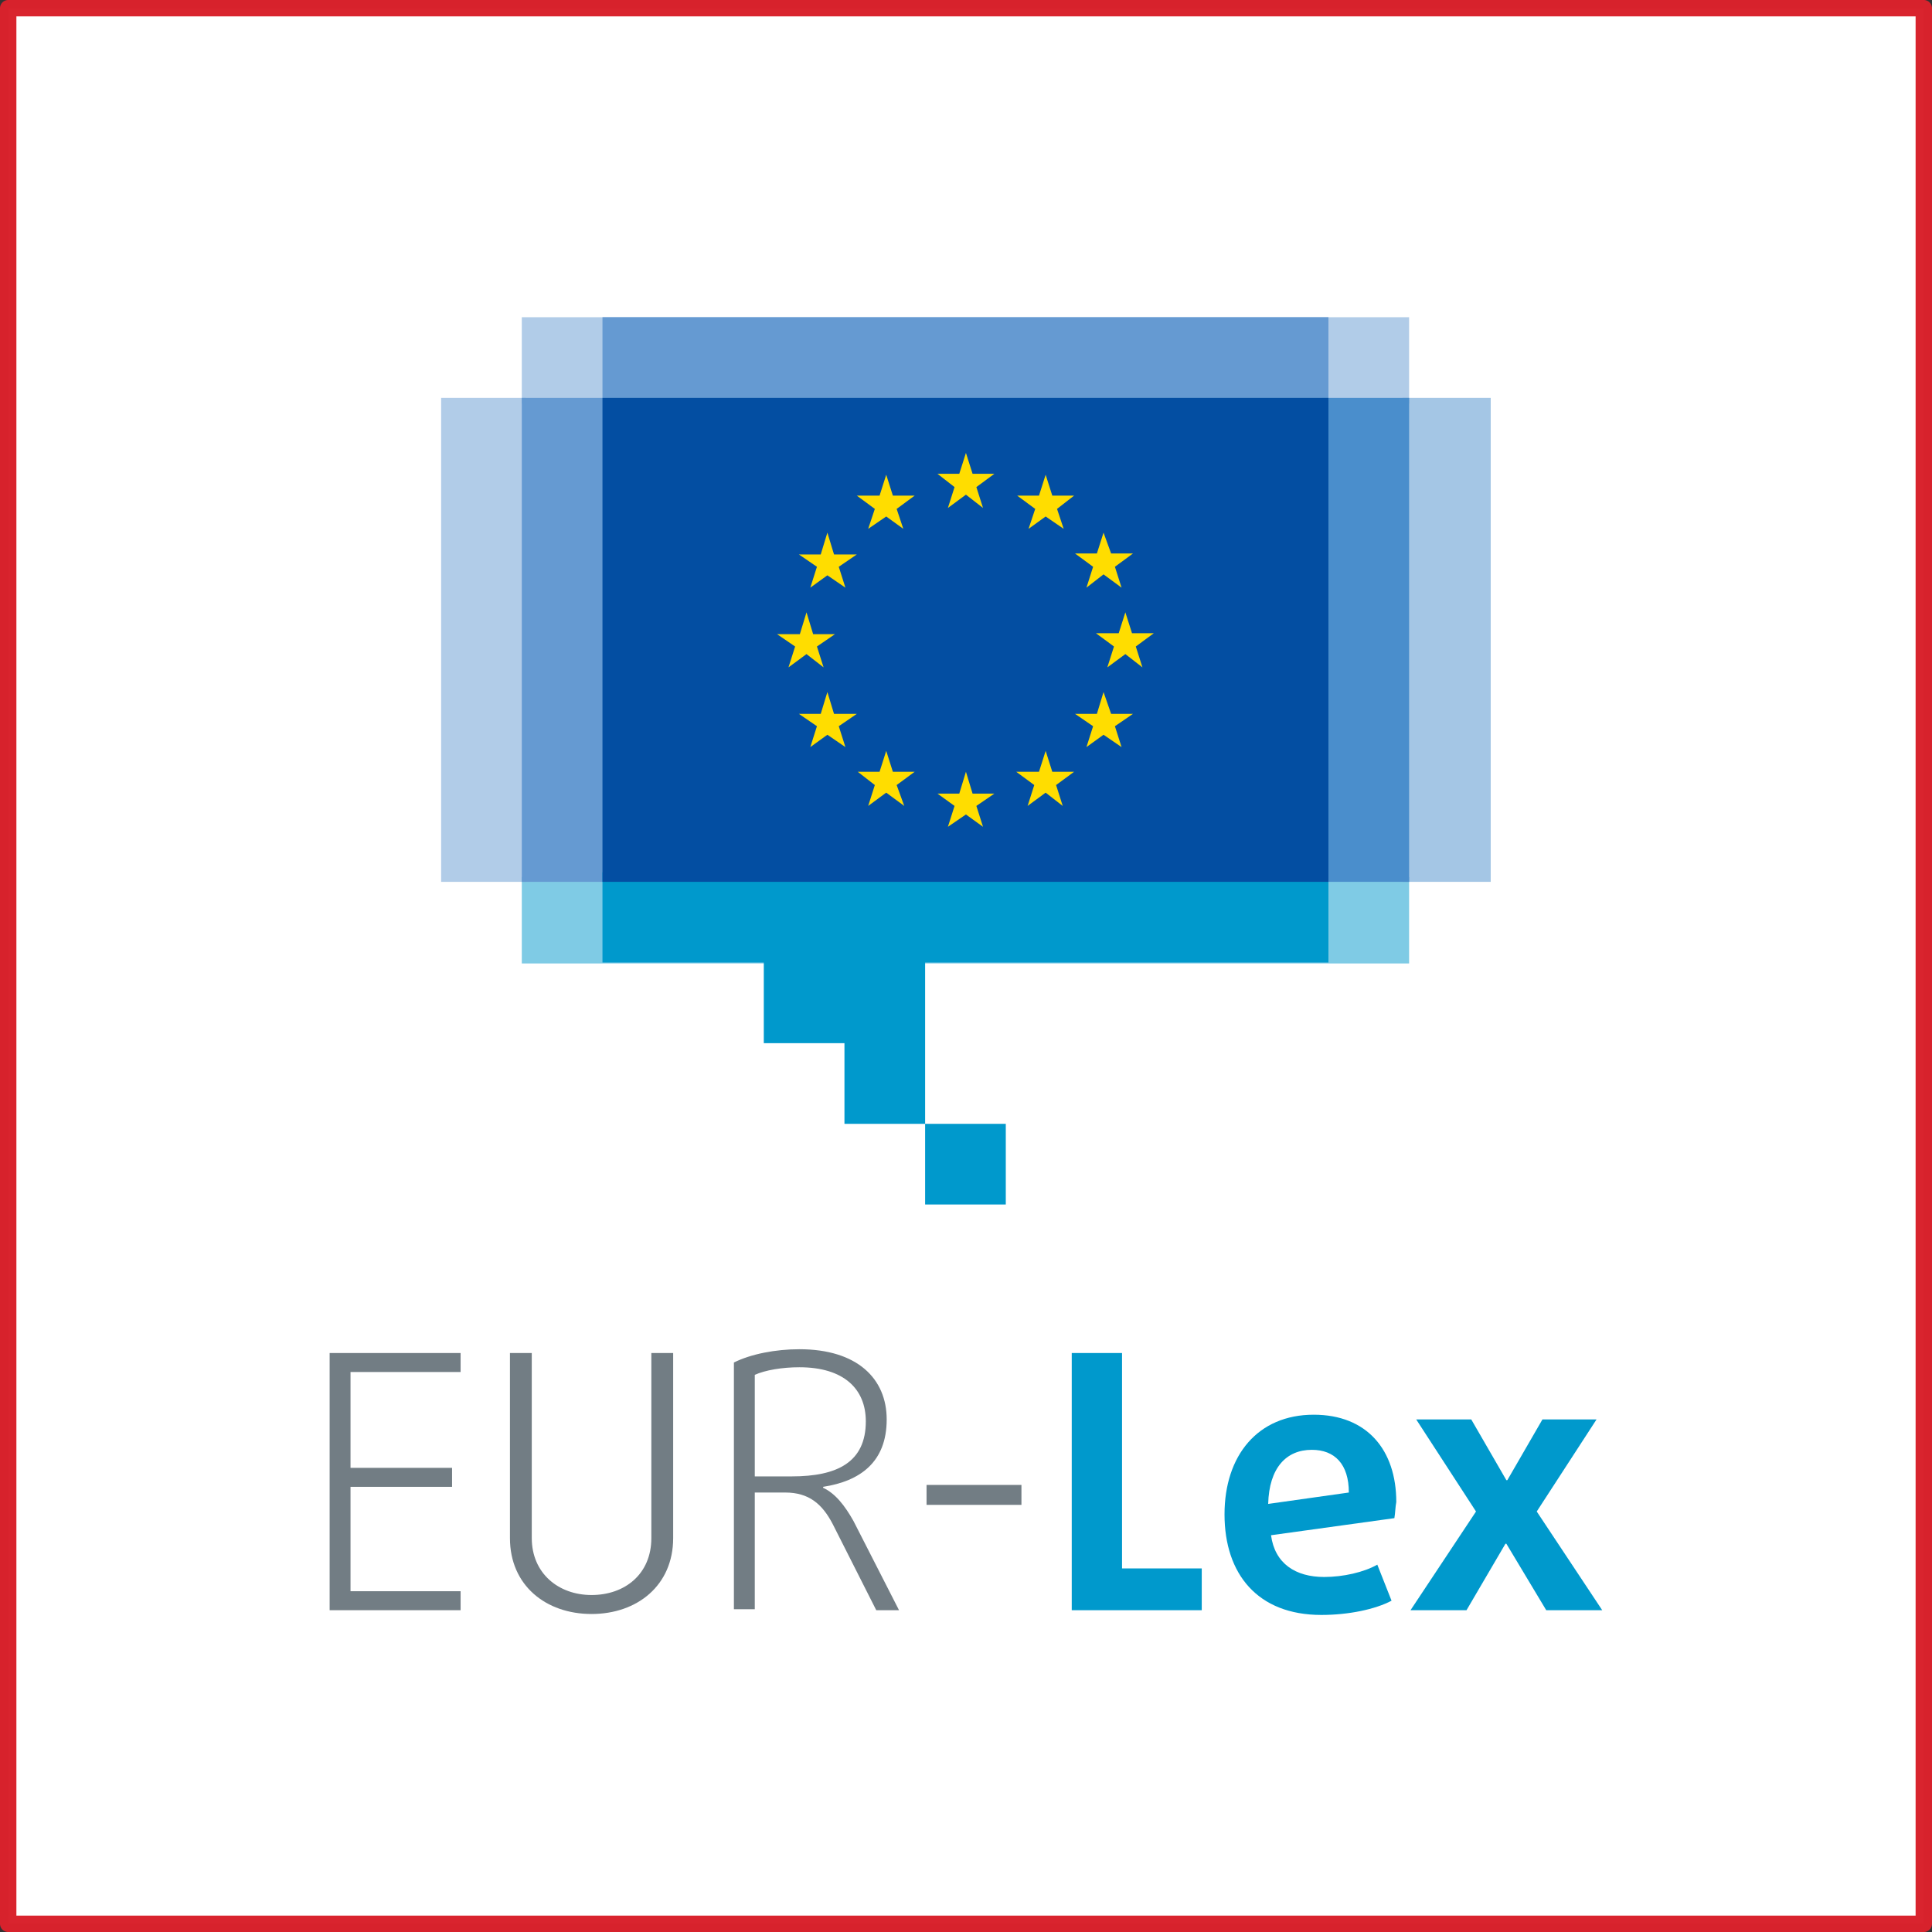 <?xml version="1.0" encoding="UTF-8" standalone="no"?>
<!-- Generator: Adobe Illustrator 22.0.0, SVG Export Plug-In . SVG Version: 6.00 Build 0)  -->

<svg
   xmlns:dc="http://purl.org/dc/elements/1.1/"
   xmlns:cc="http://creativecommons.org/ns#"
   xmlns:rdf="http://www.w3.org/1999/02/22-rdf-syntax-ns#"
   xmlns:svg="http://www.w3.org/2000/svg"
   xmlns="http://www.w3.org/2000/svg"
   xmlns:sodipodi="http://sodipodi.sourceforge.net/DTD/sodipodi-0.dtd"
   xmlns:inkscape="http://www.inkscape.org/namespaces/inkscape"
   version="1.1"
   id="Layer_1"
   x="0px"
   y="0px"
   viewBox="0 0 267.31 267.31"
   xml:space="preserve"
   sodipodi:docname="eurlex.svg"
   width="267.31"
   height="267.31"
   inkscape:version="0.92.4 (5da689c313, 2019-01-14)"><rect x="0" y="0" width="267.31" height="267.31" fill="#333333" stroke="none"/><defs
   id="defs77">
	
	
</defs><sodipodi:namedview
   pagecolor="#ffffff"
   bordercolor="#666666"
   borderopacity="1"
   objecttolerance="10"
   gridtolerance="10"
   guidetolerance="10"
   inkscape:pageopacity="0"
   inkscape:pageshadow="2"
   inkscape:window-width="1920"
   inkscape:window-height="1017"
   id="namedview75"
   showgrid="false"
   fit-margin-top="0"
   fit-margin-left="0"
   fit-margin-right="0"
   fit-margin-bottom="0"
   inkscape:zoom="1.7308426"
   inkscape:cx="283.87089"
   inkscape:cy="127.25173"
   inkscape:window-x="-8"
   inkscape:window-y="-8"
   inkscape:window-maximized="1"
   inkscape:current-layer="Layer_1" />
<style
   type="text/css"
   id="style2">
	.st0{opacity:0.5;fill:#0099cc;enable-background:new    ;}
	.st1{opacity:0.5;fill:#659AD2;enable-background:new    ;}
	.st2{fill:#659AD2;}
	.st3{fill:#4A8ECC;}
	.st4{opacity:0.5;fill:#4A8ECC;enable-background:new    ;}
	.st5{fill:#0099cc;}
	.st6{fill:#034EA2;}
	.st7{fill:#FFDD00;}
	.st8{fill:#727D84;}
</style>

<rect
   style="opacity:1;fill:#ffffff;fill-opacity:1;stroke:#d9232d;stroke-width:2.268;stroke-linecap:square;stroke-linejoin:round;stroke-miterlimit:4;stroke-dasharray:none;stroke-dashoffset:0;stroke-opacity:0.991;paint-order:fill markers stroke"
   id="rect858"
   width="265.042"
   height="265.042"
   x="1.134"
   y="1.134" /><g
   id="g1020"
   transform="matrix(1.313,0,0,1.313,173.307,95.472)"><g
     transform="translate(-85.507,-39.287)"
     id="g54">
		<rect
   x="8.5"
   y="59"
   class="st0"
   width="93.5"
   height="9.1"
   id="rect4"
   style="opacity:0.5;fill:#0099cc;enable-background:new" />
		<rect
   x="8.5"
   class="st1"
   width="93.5"
   height="9.1"
   id="rect6"
   y="0"
   style="opacity:0.5;fill:#659ad2;enable-background:new" />
		<rect
   x="17"
   class="st2"
   width="76.5"
   height="9.1"
   id="rect8"
   y="0"
   style="fill:#659ad2" />
		<rect
   x="92.9"
   y="8.5"
   class="st3"
   width="9.1"
   height="51"
   id="rect10"
   style="fill:#4a8ecc" />
		<rect
   x="101.3"
   y="8.5"
   class="st4"
   width="9.3"
   height="51"
   id="rect12"
   style="opacity:0.5;fill:#4a8ecc;enable-background:new" />
		<rect
   x="8.5"
   y="8.5"
   class="st2"
   width="9.3"
   height="51"
   id="rect14"
   style="fill:#659ad2" />
		<rect
   y="8.5"
   class="st1"
   width="8.9"
   height="51"
   id="rect16"
   x="0"
   style="opacity:0.5;fill:#659ad2;enable-background:new" />
		<g
   id="g22">
			<polygon
   class="st5"
   points="93.5,58.5 17,58.5 17,68 34,68 34,76.5 42.5,76.5 42.5,85 51,85 51,68 93.5,68 "
   id="polygon18"
   style="fill:#0099cc" />
			<rect
   x="51"
   y="85"
   class="st5"
   width="8.5"
   height="8.5"
   id="rect20"
   style="fill:#0099cc" />
		</g>
		<g
   id="g52">
			<rect
   x="17"
   y="8.5"
   class="st6"
   width="76.5"
   height="51"
   id="rect24"
   style="fill:#034ea2" />
			<g
   id="g50">
				<polygon
   class="st7"
   points="57.1,20.1 56.4,17.9 58.3,16.5 56,16.5 55.3,14.3 54.6,16.5 52.3,16.5 54.1,17.9 53.4,20.1 55.3,18.7 "
   id="polygon26"
   style="fill:#ffdd00" />
				<polygon
   class="st7"
   points="48.7,22.3 48,20.2 49.9,18.8 47.6,18.8 46.9,16.6 46.2,18.8 43.8,18.8 45.7,20.2 45,22.3 46.9,21 "
   id="polygon28"
   style="fill:#ffdd00" />
				<polygon
   class="st7"
   points="37.7,25 39.6,26.3 38.9,28.5 40.7,27.2 42.6,28.5 41.9,26.3 43.8,25 41.4,25 40.7,22.7 40,25 "
   id="polygon30"
   style="fill:#ffdd00" />
				<polygon
   class="st7"
   points="39.6,34.7 41.5,33.4 39.2,33.4 38.5,31.1 37.8,33.4 35.4,33.4 37.3,34.7 36.6,36.9 38.5,35.5 40.3,36.9 "
   id="polygon32"
   style="fill:#ffdd00" />
				<polygon
   class="st7"
   points="40,41.8 37.7,41.8 39.6,43.1 38.9,45.3 40.7,44 42.6,45.3 41.9,43.1 43.8,41.8 41.4,41.8 40.7,39.5 "
   id="polygon34"
   style="fill:#ffdd00" />
				<polygon
   class="st7"
   points="46.2,47.9 43.9,47.9 45.7,49.3 45,51.5 46.9,50.1 48.8,51.5 48,49.3 49.9,47.9 47.6,47.9 46.9,45.7 "
   id="polygon36"
   style="fill:#ffdd00" />
				<polygon
   class="st7"
   points="54.6,50.2 52.3,50.2 54.1,51.5 53.4,53.7 55.3,52.4 57.1,53.7 56.4,51.5 58.3,50.2 56,50.2 55.3,47.9 "
   id="polygon38"
   style="fill:#ffdd00" />
				<polygon
   class="st7"
   points="63,47.9 60.6,47.9 62.5,49.3 61.8,51.5 63.7,50.1 65.5,51.5 64.8,49.3 66.7,47.9 64.4,47.9 63.7,45.7 "
   id="polygon40"
   style="fill:#ffdd00" />
				<polygon
   class="st7"
   points="69.1,41.8 66.8,41.8 68.7,43.1 68,45.3 69.8,44 71.7,45.3 71,43.1 72.9,41.8 70.6,41.8 69.8,39.5 "
   id="polygon42"
   style="fill:#ffdd00" />
				<polygon
   class="st7"
   points="72.1,31.1 71.4,33.3 69,33.3 70.9,34.7 70.2,36.9 72.1,35.5 73.9,36.9 73.2,34.7 75.1,33.3 72.8,33.3 "
   id="polygon44"
   style="fill:#ffdd00" />
				<polygon
   class="st7"
   points="71.7,28.5 71,26.3 72.9,24.9 70.6,24.9 69.8,22.7 69.1,24.9 66.8,24.9 68.7,26.3 68,28.5 69.8,27.1 "
   id="polygon46"
   style="fill:#ffdd00" />
				<polygon
   class="st7"
   points="60.7,18.8 62.6,20.2 61.9,22.3 63.7,21 65.6,22.3 64.9,20.2 66.7,18.8 64.4,18.8 63.7,16.6 63,18.8 "
   id="polygon48"
   style="fill:#ffdd00" />
			</g>
		</g>
	</g><g
     transform="translate(-225.457,60.664)"
     id="g70">
		<path
   class="st8"
   d="M 128.2,36.3 V 9.2 H 142 v 2 h -11.6 v 10.1 h 10.7 v 2 h -10.7 v 11 H 142 v 2 z"
   id="path56"
   inkscape:connector-curvature="0"
   style="fill:#727d84" />
		<path
   class="st8"
   d="m 155.8,36.7 c -4.8,0 -8.6,-3 -8.6,-8 V 9.2 h 2.3 v 19.5 c 0,3.7 2.8,6 6.3,6 3.5,0 6.3,-2.2 6.3,-6 V 9.2 h 2.3 v 19.5 c 0,5 -3.8,8 -8.6,8 z"
   id="path58"
   inkscape:connector-curvature="0"
   style="fill:#727d84" />
		<path
   class="st8"
   d="m 185.8,36.3 -4.6,-9.1 c -1.1,-2.1 -2.5,-3.3 -5,-3.3 H 173 v 12.3 h -2.2 v -26 c 1.8,-0.9 4.4,-1.4 6.9,-1.4 6.1,0 9.2,3.1 9.2,7.4 0,4.5 -2.8,6.5 -6.7,7.1 v 0.1 c 1.3,0.6 2.3,1.9 3.2,3.5 l 4.8,9.4 c 0,0 -2.4,0 -2.4,0 z m -8.1,-25.6 c -1.8,0 -3.6,0.3 -4.7,0.8 v 10.7 h 3.9 c 4.8,0 7.8,-1.5 7.8,-5.8 0,-3.4 -2.3,-5.7 -7,-5.7 z"
   id="path60"
   inkscape:connector-curvature="0"
   style="fill:#727d84" />
		<path
   class="st8"
   d="m 191.1,25.2 v -2.1 h 10 v 2.1 z"
   id="path62"
   inkscape:connector-curvature="0"
   style="fill:#727d84" />
		<path
   class="st5"
   d="M 206.4,36.3 V 9.2 h 5.3 v 22.7 h 8.4 v 4.4 c 0,0 -13.7,0 -13.7,0 z"
   id="path64"
   inkscape:connector-curvature="0"
   style="fill:#0099cc" />
		<path
   class="st5"
   d="m 240.4,26.6 -13,1.8 c 0.4,3 2.6,4.4 5.6,4.4 2,0 4.2,-0.5 5.6,-1.3 l 1.5,3.8 c -1.7,0.9 -4.5,1.5 -7.4,1.5 -6.7,0 -10.2,-4.3 -10.2,-10.6 0,-6.2 3.5,-10.5 9.4,-10.5 5.6,0 8.7,3.7 8.7,9.2 -0.1,0.5 -0.1,1.1 -0.2,1.7 z m -8.7,-7.2 c -2.7,0 -4.5,1.9 -4.6,5.7 l 8.5,-1.2 c 0,-3 -1.5,-4.5 -3.9,-4.5 z"
   id="path66"
   inkscape:connector-curvature="0"
   style="fill:#0099cc" />
		<path
   class="st5"
   d="m 256.4,36.3 -4.2,-7 h -0.1 l -4.1,7 h -5.9 l 6.9,-10.4 -6.3,-9.7 h 5.8 l 3.7,6.4 h 0.1 l 3.7,-6.4 h 5.7 l -6.3,9.7 6.9,10.4 c 0,0 -5.9,0 -5.9,0 z"
   id="path68"
   inkscape:connector-curvature="0"
   style="fill:#0099cc" />
	</g></g></svg>